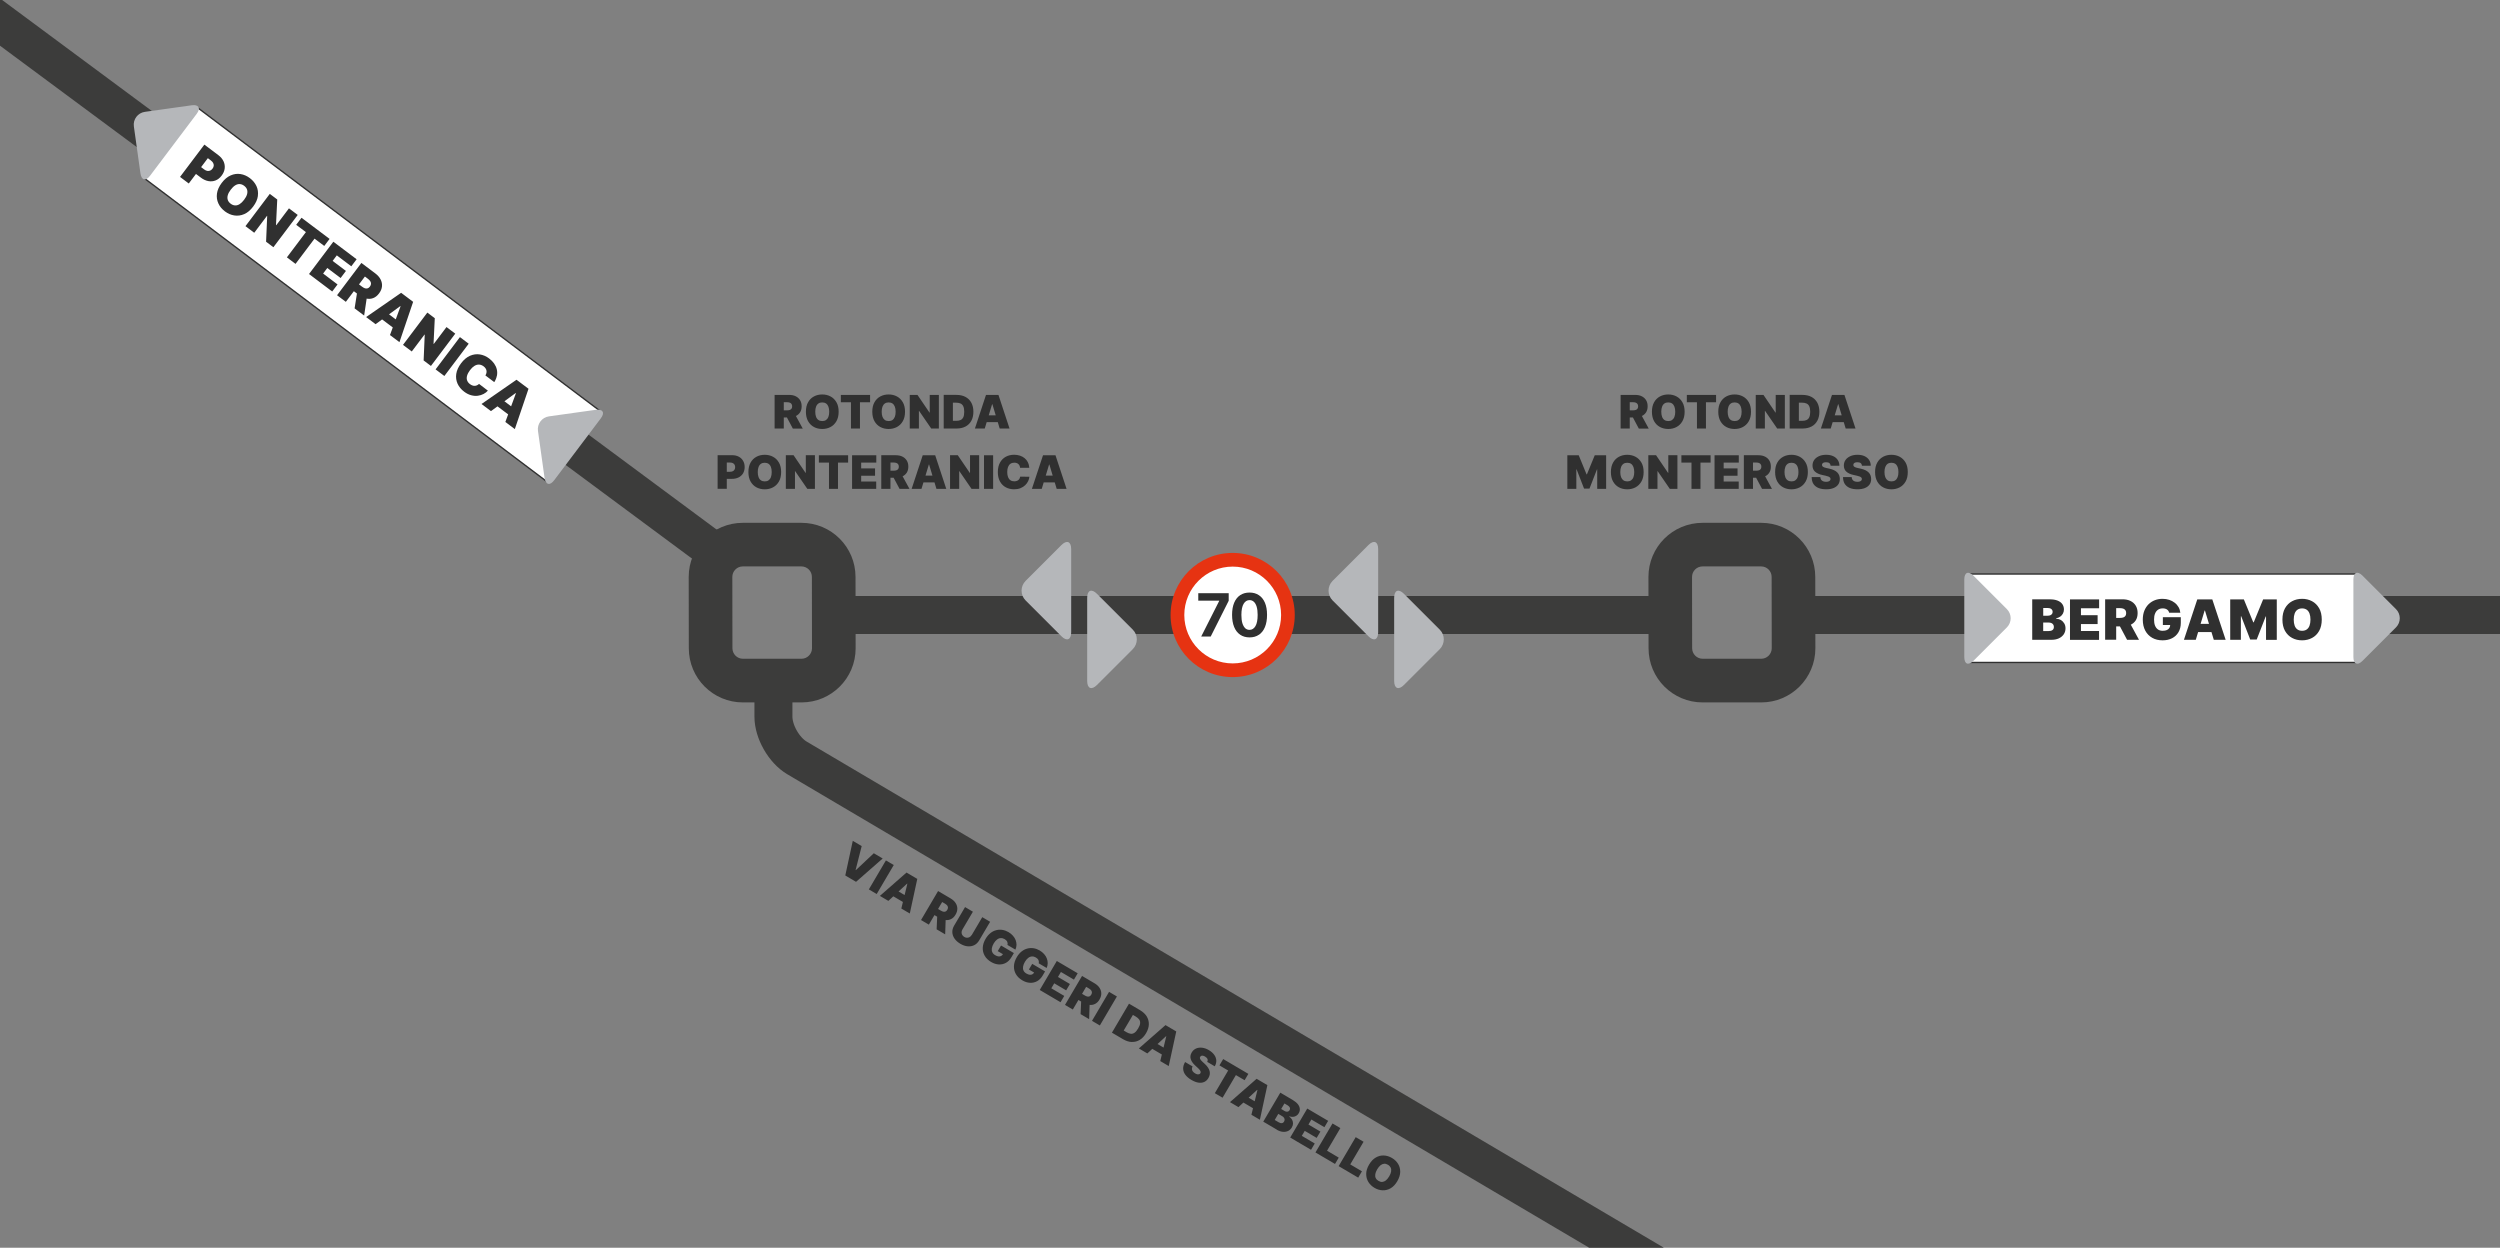 <?xml version="1.0" encoding="UTF-8"?> <svg xmlns="http://www.w3.org/2000/svg" xmlns:xlink="http://www.w3.org/1999/xlink" id="Livello_1" version="1.1" viewBox="0 0 681.25 340"><rect x="0" y="0" width="681.25" height="340" fill="#808080" stroke="none"/><!-- Generator: Adobe Illustrator 29.0.1, SVG Export Plug-In . SVG Version: 2.1.0 Build 192) --><defs><style> .st0, .st1, .st2 { fill: none; } .st3 { fill: #3c3c3b; } .st4 { fill: #303030; } .st1 { stroke: #3c3c3b; stroke-linejoin: round; stroke-width: 10.35px; } .st5 { clip-path: url(#clippath-1); } .st6 { clip-path: url(#clippath-3); } .st7 { clip-path: url(#clippath-2); } .st8 { fill: #b5b7ba; } .st9 { fill: #fff; } .st10 { fill: #e63312; } .st2 { stroke: #303030; stroke-width: .38px; } .st11 { clip-path: url(#clippath); } </style><clipPath id="clippath"><rect class="st0" width="681.25" height="340"></rect></clipPath><clipPath id="clippath-1"><rect class="st0" width="681.25" height="340"></rect></clipPath><clipPath id="clippath-2"><rect class="st0" width="681.25" height="340"></rect></clipPath><clipPath id="clippath-3"><rect class="st0" width="681.25" height="340"></rect></clipPath></defs><g class="st11"><path class="st4" d="M517.1,130.03c-.15.38-.36.66-.64.86-.28.2-.63.29-1.04.29s-.76-.1-1.04-.29c-.28-.2-.49-.48-.64-.86-.14-.38-.22-.84-.22-1.39s.07-1.01.22-1.39c.15-.38.36-.66.64-.86.28-.2.63-.29,1.04-.29s.76.1,1.04.29c.28.19.49.48.64.86.15.38.22.84.22,1.39s-.07,1.01-.22,1.39M519.28,126.06c-.4-.7-.93-1.23-1.61-1.59-.67-.36-1.43-.54-2.26-.54s-1.59.18-2.26.54c-.67.36-1.21.89-1.6,1.59-.4.7-.59,1.56-.59,2.58s.2,1.87.59,2.57c.4.7.93,1.23,1.6,1.59.67.36,1.43.54,2.26.54s1.58-.18,2.26-.54c.67-.36,1.21-.89,1.61-1.59.4-.7.59-1.56.59-2.58s-.2-1.88-.59-2.58M509.78,126.92c0-.6-.15-1.12-.45-1.57-.29-.45-.71-.8-1.25-1.05-.54-.25-1.18-.37-1.92-.37s-1.37.12-1.93.37c-.56.25-1,.59-1.31,1.02s-.47.95-.47,1.53c0,.72.23,1.28.7,1.69.47.41,1.11.71,1.92.88l.91.2c.34.08.61.16.81.24.2.09.34.18.43.29.09.11.13.23.14.37,0,.15-.05.28-.14.4-.09.12-.23.21-.41.27-.18.07-.4.1-.67.1-.32,0-.59-.05-.82-.15-.23-.1-.41-.24-.53-.43s-.19-.43-.21-.71h-2.36c0,.77.17,1.4.49,1.89.33.49.79.85,1.38,1.09.59.24,1.29.35,2.08.35s1.44-.11,1.99-.33c.55-.22.98-.54,1.28-.95.3-.42.45-.93.45-1.53,0-.35-.06-.67-.17-.97-.11-.3-.28-.56-.51-.8-.23-.24-.52-.44-.89-.62-.36-.18-.79-.32-1.3-.43l-.75-.16c-.22-.04-.41-.1-.56-.15-.16-.06-.29-.12-.39-.19-.1-.07-.18-.15-.22-.24-.05-.09-.07-.19-.06-.3,0-.14.04-.25.12-.36.08-.11.2-.19.36-.25.16-.06.37-.09.63-.09.4,0,.7.08.9.25.2.17.31.4.33.7h2.38ZM501.24,126.92c0-.6-.15-1.12-.45-1.57-.29-.45-.71-.8-1.25-1.05-.54-.25-1.18-.37-1.92-.37s-1.37.12-1.93.37c-.56.25-1,.59-1.31,1.02s-.47.95-.47,1.53c0,.72.23,1.28.7,1.69.47.41,1.11.71,1.92.88l.91.2c.34.08.61.16.81.24.2.09.34.18.43.29.09.11.13.23.14.37,0,.15-.05.28-.14.4-.09.12-.23.21-.41.27-.18.07-.4.1-.67.1-.32,0-.59-.05-.82-.15-.23-.1-.4-.24-.53-.43s-.19-.43-.21-.71h-2.36c0,.77.17,1.4.49,1.89.33.49.79.85,1.38,1.09.59.24,1.29.35,2.08.35s1.44-.11,1.99-.33c.55-.22.98-.54,1.28-.95.3-.42.45-.93.45-1.53,0-.35-.06-.67-.17-.97-.11-.3-.28-.56-.51-.8-.23-.24-.53-.44-.89-.62-.36-.18-.8-.32-1.3-.43l-.75-.16c-.22-.04-.41-.1-.56-.15-.16-.06-.29-.12-.39-.19-.1-.07-.18-.15-.22-.24-.05-.09-.07-.19-.06-.3,0-.14.04-.25.12-.36.08-.11.2-.19.36-.25.16-.06.37-.09.63-.09.4,0,.7.08.9.25.2.17.31.4.33.7h2.38ZM489.86,130.03c-.14.38-.36.66-.64.86-.28.2-.63.29-1.04.29s-.76-.1-1.04-.29c-.28-.2-.5-.48-.64-.86-.14-.38-.22-.84-.22-1.39s.07-1.01.22-1.39c.14-.38.36-.66.64-.86.28-.2.63-.29,1.04-.29s.76.1,1.04.29c.28.19.5.48.64.86.14.38.22.84.22,1.39s-.07,1.01-.22,1.39M492.04,126.06c-.4-.7-.93-1.23-1.61-1.59-.67-.36-1.43-.54-2.26-.54s-1.59.18-2.26.54c-.67.36-1.21.89-1.6,1.59-.4.7-.59,1.56-.59,2.58s.2,1.87.59,2.57c.39.7.93,1.23,1.6,1.59.67.36,1.43.54,2.26.54s1.58-.18,2.26-.54c.68-.36,1.21-.89,1.61-1.59.4-.7.6-1.56.6-2.58s-.2-1.88-.6-2.58M477.92,129.01l2.24,4.21h2.7l-2.29-4.21h-2.65ZM477.69,133.22v-7.18h.88c.29,0,.54.04.75.12.21.08.37.2.48.37.11.17.17.38.17.64s-.06.47-.17.63c-.11.16-.27.28-.48.35-.21.07-.46.11-.75.11h-1.86v1.93h2.36c.7,0,1.31-.12,1.83-.35.52-.23.93-.57,1.22-1.02.29-.45.44-1,.44-1.66s-.14-1.21-.42-1.67c-.28-.46-.68-.82-1.19-1.07-.51-.25-1.11-.37-1.79-.37h-3.96v9.16h2.49ZM473.8,133.22v-2.01h-4.1v-1.57h3.78v-2.01h-3.78v-1.57h4.12v-2h-6.61v9.16h6.59ZM460.93,126.06v7.16h2.45v-7.16h2.76v-2h-7.96v2h2.76ZM454.61,124.05v4.8h-.07l-3.26-4.8h-2.11v9.16h2.49v-4.82h.05l3.31,4.82h2.08v-9.16h-2.49ZM445.11,130.03c-.14.38-.36.66-.64.86-.28.2-.63.29-1.04.29s-.76-.1-1.04-.29c-.28-.2-.49-.48-.64-.86-.15-.38-.22-.84-.22-1.39s.07-1.01.22-1.39c.14-.38.36-.66.64-.86.28-.2.63-.29,1.04-.29s.76.1,1.04.29c.28.19.49.48.64.86.14.38.22.84.22,1.39s-.07,1.01-.22,1.39M447.29,126.06c-.4-.7-.93-1.23-1.61-1.59-.67-.36-1.43-.54-2.26-.54s-1.59.18-2.26.54c-.67.36-1.21.89-1.6,1.59-.39.7-.59,1.56-.59,2.58s.2,1.87.59,2.57c.4.7.93,1.23,1.6,1.59.67.36,1.43.54,2.26.54s1.58-.18,2.26-.54c.67-.36,1.21-.89,1.61-1.59.4-.7.6-1.56.6-2.58s-.2-1.88-.6-2.58M427.12,133.22h2.43v-5.33h.07l2.04,5.26h1.47l2.04-5.23h.07v5.3h2.43v-9.16h-3.1l-2.13,5.19h-.11l-2.13-5.19h-3.1v9.16Z"></path><path class="st4" d="M498.38,115.03h5.05v-1.86h-5.05v1.86ZM500.88,110.14h.07l2,6.64h2.68l-3.02-9.16h-3.4l-3.02,9.16h2.68l2.01-6.64ZM490.18,109.73h.88c.48,0,.88.07,1.21.22.33.15.58.4.75.76.17.36.26.86.26,1.49s-.09,1.14-.25,1.49c-.17.36-.41.61-.73.76-.32.15-.71.22-1.16.22h-.95v-4.94ZM493.64,116.23c.68-.37,1.21-.89,1.58-1.57.37-.68.56-1.51.56-2.46s-.19-1.77-.56-2.46c-.37-.68-.9-1.21-1.59-1.58-.69-.36-1.5-.55-2.45-.55h-3.49v9.16h3.53c.93,0,1.74-.18,2.42-.55M483.88,107.62v4.8h-.07l-3.26-4.8h-2.11v9.16h2.49v-4.82h.05l3.31,4.82h2.08v-9.16h-2.49ZM474.37,113.59c-.14.38-.36.66-.64.86-.28.2-.63.29-1.04.29s-.76-.1-1.04-.29c-.28-.2-.5-.48-.64-.86-.14-.38-.22-.84-.22-1.39s.07-1.01.22-1.39c.14-.38.36-.66.64-.86.28-.2.63-.29,1.04-.29s.76.1,1.04.29c.28.19.49.48.64.86.14.38.22.84.22,1.39s-.07,1.01-.22,1.39M476.55,109.62c-.4-.7-.93-1.23-1.61-1.59-.68-.36-1.43-.54-2.26-.54s-1.59.18-2.26.54c-.67.36-1.21.89-1.6,1.59-.4.7-.59,1.56-.59,2.58s.2,1.87.59,2.57c.39.7.93,1.23,1.6,1.59.67.36,1.43.54,2.26.54s1.58-.18,2.26-.54c.67-.36,1.21-.89,1.61-1.59.4-.7.6-1.56.6-2.58s-.2-1.88-.6-2.58M462.42,109.62v7.16h2.45v-7.16h2.76v-2h-7.97v2h2.76ZM456.28,113.59c-.14.38-.36.66-.64.86-.28.2-.63.29-1.04.29s-.76-.1-1.04-.29c-.28-.2-.5-.48-.64-.86-.14-.38-.22-.84-.22-1.39s.07-1.01.22-1.39c.14-.38.36-.66.64-.86.28-.2.63-.29,1.04-.29s.76.1,1.04.29c.28.19.49.48.64.86.14.38.22.84.22,1.39s-.07,1.01-.22,1.39M458.46,109.62c-.4-.7-.93-1.23-1.61-1.59-.67-.36-1.43-.54-2.25-.54s-1.59.18-2.26.54c-.67.36-1.21.89-1.6,1.59-.39.7-.59,1.56-.59,2.58s.2,1.87.59,2.57c.39.7.93,1.23,1.6,1.59.67.36,1.43.54,2.26.54s1.58-.18,2.25-.54c.68-.36,1.21-.89,1.61-1.59.4-.7.6-1.56.6-2.58s-.2-1.88-.6-2.58M444.34,112.58l2.24,4.21h2.7l-2.29-4.21h-2.65ZM444.11,116.78v-7.18h.88c.29,0,.54.04.75.12.21.08.37.2.48.37.11.17.17.38.17.64s-.06.47-.17.63c-.11.16-.27.28-.48.35-.21.07-.46.11-.75.11h-1.86v1.93h2.36c.7,0,1.31-.12,1.83-.35.52-.23.93-.57,1.22-1.02.29-.45.44-1,.44-1.66s-.14-1.21-.42-1.67c-.28-.46-.68-.82-1.19-1.07-.51-.25-1.1-.37-1.79-.37h-3.96v9.16h2.49Z"></path><path class="st4" d="M377.67,321.65c-.32.25-.65.39-.99.42-.34.03-.69-.07-1.05-.28s-.6-.47-.75-.78c-.14-.31-.18-.67-.11-1.07.07-.4.24-.83.52-1.31.28-.47.58-.83.89-1.09.32-.25.65-.39.99-.42.34-.03.69.07,1.04.28.36.21.6.47.75.78.14.31.18.67.12,1.06-.07.4-.24.83-.52,1.31-.28.47-.58.84-.89,1.09M381.56,319.34c.01-.8-.18-1.53-.58-2.18-.4-.65-.95-1.19-1.67-1.61-.72-.42-1.46-.65-2.22-.68-.76-.03-1.49.15-2.19.56-.7.4-1.3,1.04-1.82,1.92-.51.87-.78,1.71-.79,2.52-.01.8.18,1.53.57,2.19.4.65.95,1.19,1.67,1.62.71.42,1.45.65,2.22.68.76.03,1.49-.15,2.19-.55.7-.4,1.3-1.04,1.82-1.92.52-.88.78-1.72.8-2.53M370.11,320.91l1.02-1.73-3.19-1.88,3.63-6.17-2.14-1.26-4.65,7.9,5.34,3.14ZM363.79,317.18l1.02-1.73-3.19-1.88,3.63-6.17-2.14-1.26-4.65,7.9,5.34,3.14ZM357.25,313.33l1.02-1.73-3.53-2.08.8-1.36,3.25,1.92,1.02-1.73-3.26-1.92.8-1.36,3.55,2.09,1.02-1.73-5.69-3.35-4.65,7.9,5.68,3.34ZM350.01,300.69l.91.54c.27.16.45.35.55.58.1.23.08.47-.07.72-.1.16-.22.28-.36.34-.15.06-.31.08-.49.06-.18-.03-.36-.09-.55-.21l-.88-.52.89-1.51ZM348.34,303.53l1.03.61c.22.13.39.27.5.43.12.16.18.33.19.51,0,.18-.04.36-.15.54-.16.27-.36.41-.62.44-.26.03-.57-.06-.93-.28l-1-.59.98-1.67ZM347.92,307.84c.57.34,1.12.53,1.65.58.53.05,1-.03,1.43-.23.42-.2.76-.52,1.02-.95.22-.37.33-.75.33-1.12,0-.37-.1-.72-.28-1.04-.19-.32-.44-.59-.77-.8l.05-.08c.34.12.67.17,1,.14.32-.03.62-.12.89-.29.27-.16.49-.39.66-.68.24-.4.34-.81.3-1.23-.04-.42-.21-.83-.52-1.23-.31-.4-.77-.78-1.37-1.14l-3.42-2.02-4.65,7.9,3.72,2.19ZM337.95,299.93l4.35,2.56.95-1.6-4.35-2.56-.95,1.6ZM342.59,296.99l.06.04-1.64,6.74,2.31,1.36,2.04-9.43-2.93-1.73-7.26,6.36,2.31,1.36,5.1-4.71ZM334.67,291.72l-3.63,6.17,2.11,1.24,3.63-6.17,2.38,1.4,1.02-1.73-6.86-4.04-1.02,1.73,2.38,1.4ZM331.02,290.57c.3-.52.44-1.04.42-1.58-.03-.54-.21-1.05-.55-1.53-.34-.49-.83-.92-1.47-1.3-.62-.37-1.24-.59-1.85-.66-.61-.07-1.16,0-1.65.22-.49.22-.89.58-1.18,1.08-.37.61-.45,1.22-.26,1.81.19.59.59,1.17,1.2,1.73l.69.63c.26.24.45.44.58.62.13.18.2.33.23.47.02.14,0,.27-.07.39-.08.13-.19.22-.33.27-.14.05-.3.06-.49.03-.19-.03-.4-.12-.62-.25-.27-.16-.48-.34-.63-.54-.15-.2-.23-.42-.24-.64-.01-.23.05-.47.18-.72l-2.04-1.2c-.39.66-.56,1.29-.53,1.88.03.59.24,1.13.63,1.64.39.5.93.96,1.62,1.36.67.39,1.3.64,1.88.73.59.09,1.12.04,1.59-.17.47-.21.86-.57,1.17-1.09.18-.3.29-.61.35-.92.06-.31.05-.63-.03-.95-.08-.32-.23-.65-.45-.98-.22-.33-.52-.68-.91-1.03l-.57-.52c-.17-.15-.3-.29-.41-.42-.11-.13-.19-.25-.24-.36-.05-.11-.08-.22-.07-.32,0-.1.04-.19.1-.29.07-.11.17-.2.29-.25.12-.05.26-.06.44-.03.17.03.37.11.59.24.35.21.56.43.65.67.09.24.06.5-.07.77l2.05,1.21ZM313.11,285.29l4.35,2.56.95-1.6-4.35-2.56-.95,1.6ZM317.75,282.36l.06.04-1.64,6.74,2.31,1.36,2.05-9.43-2.93-1.73-7.26,6.36,2.31,1.36,5.1-4.7ZM308.73,276.57l.76.44c.41.24.72.51.93.8.21.29.3.64.26,1.03-.03.4-.21.87-.54,1.42s-.65.94-.98,1.16c-.33.22-.66.32-1.02.28-.35-.04-.72-.17-1.11-.4l-.82-.48,2.51-4.26ZM308.41,283.93c.77.03,1.49-.15,2.16-.55.67-.4,1.25-1.01,1.73-1.83.48-.82.74-1.62.76-2.4.02-.78-.17-1.5-.57-2.17-.41-.66-1.02-1.23-1.83-1.71l-3.01-1.77-4.65,7.9,3.04,1.79c.8.47,1.59.72,2.36.76M302.22,270.28l-4.65,7.9,2.14,1.26,4.65-7.9-2.14-1.26ZM294.67,271.59l-.21,4.76,2.33,1.37.16-4.79-2.28-1.34ZM292.34,275.1l3.64-6.19.76.45c.25.15.45.31.58.48.14.17.21.36.23.56.01.2-.05.41-.18.64-.13.22-.29.38-.46.46-.18.08-.38.1-.59.06-.22-.04-.45-.14-.7-.29l-1.6-.94-.98,1.67,2.04,1.2c.6.35,1.19.57,1.75.63.57.07,1.09-.02,1.57-.26.48-.24.89-.64,1.22-1.21.33-.56.49-1.11.48-1.66,0-.54-.17-1.05-.48-1.52-.31-.47-.76-.88-1.35-1.23l-3.41-2.01-4.65,7.9,2.14,1.26ZM288.99,273.12l1.02-1.73-3.53-2.08.8-1.36,3.25,1.92,1.02-1.73-3.25-1.92.8-1.36,3.55,2.09,1.02-1.73-5.69-3.35-4.65,7.9,5.67,3.34ZM285.21,263.77c.19-.42.29-.85.29-1.3,0-.44-.08-.88-.24-1.3-.17-.43-.41-.82-.74-1.19-.33-.37-.72-.69-1.19-.97-.53-.31-1.08-.52-1.65-.61-.57-.1-1.14-.07-1.7.07s-1.09.4-1.58.79c-.5.39-.94.91-1.32,1.56-.49.83-.75,1.65-.78,2.44-.03.79.15,1.53.54,2.2.39.67.97,1.23,1.74,1.68.69.41,1.38.63,2.07.67s1.34-.1,1.95-.43c.6-.33,1.12-.86,1.54-1.57l.64-1.1-3.5-2.06-.9,1.53,1.8,1.06-.35-.26c-.14.24-.32.41-.52.52-.21.11-.45.15-.73.12-.27-.03-.57-.15-.9-.34-.37-.22-.63-.49-.77-.81-.15-.32-.19-.68-.12-1.09s.24-.84.51-1.3c.27-.46.57-.81.89-1.05.32-.25.66-.38,1.02-.4.35-.02.71.07,1.07.28.17.1.31.21.43.33.12.12.21.25.27.38.06.14.1.28.11.42.01.15,0,.3-.05.45l2.17,1.28ZM276.7,258.76c.19-.42.29-.85.3-1.29,0-.44-.08-.88-.24-1.3-.17-.43-.41-.82-.74-1.19-.32-.37-.72-.69-1.19-.97-.53-.31-1.08-.52-1.65-.61-.57-.1-1.14-.07-1.7.07-.56.14-1.09.4-1.58.79s-.94.91-1.32,1.56c-.49.83-.75,1.65-.78,2.44-.03.79.15,1.53.54,2.2.39.67.97,1.23,1.74,1.68.69.41,1.38.63,2.07.67s1.34-.1,1.95-.43,1.12-.86,1.54-1.58l.64-1.09-3.5-2.06-.9,1.53,1.8,1.06-.35-.26c-.14.24-.32.41-.53.52-.21.11-.45.15-.73.12-.27-.03-.57-.15-.9-.34-.37-.22-.63-.49-.77-.81-.15-.32-.19-.69-.12-1.09s.24-.84.51-1.3c.27-.46.57-.81.89-1.05.32-.25.66-.38,1.02-.4.35-.02.71.07,1.07.28.17.1.31.21.43.33.12.12.21.25.27.38.06.14.1.28.11.42,0,.15,0,.3-.06.45l2.17,1.28ZM264.78,254.79c-.14.24-.33.43-.55.56-.22.13-.46.19-.71.19-.25,0-.5-.08-.75-.22-.24-.14-.43-.33-.56-.55-.13-.22-.19-.46-.18-.71,0-.26.08-.5.22-.75l2.87-4.87-2.14-1.26-2.98,5.06c-.35.6-.52,1.21-.49,1.81.03.61.22,1.18.6,1.72.37.54.9,1.01,1.58,1.41.68.4,1.34.63,1.99.69.65.06,1.25-.04,1.8-.31.54-.27.99-.7,1.35-1.31l2.98-5.06-2.14-1.26-2.87,4.87ZM255.44,248.48l-.21,4.76,2.33,1.37.16-4.79-2.28-1.35ZM253.1,251.98l3.64-6.18.76.44c.25.15.45.31.59.48s.21.36.23.56c.01.2-.05.41-.18.64-.13.22-.29.38-.46.46-.18.08-.38.1-.59.06-.21-.04-.45-.14-.7-.29l-1.6-.94-.98,1.67,2.04,1.2c.6.35,1.19.57,1.75.63.57.07,1.09-.02,1.57-.26.48-.24.89-.64,1.22-1.21.33-.56.49-1.11.48-1.66,0-.54-.17-1.05-.48-1.53-.31-.47-.76-.88-1.35-1.23l-3.41-2.01-4.65,7.9,2.14,1.26ZM242.55,243.73l4.35,2.56.95-1.6-4.35-2.56-.95,1.6ZM247.19,240.79l.06.04-1.64,6.74,2.31,1.36,2.04-9.43-2.93-1.73-7.26,6.36,2.31,1.36,5.1-4.7ZM241.41,234.46l-4.65,7.9,2.14,1.26,4.65-7.9-2.14-1.26ZM232.38,229.14l-2.04,9.43,2.93,1.73,7.26-6.36-2.42-1.43-4.9,4.61-.06-.04,1.66-6.52-2.42-1.43Z"></path><path class="st4" d="M283.37,131.46h5.05v-1.86h-5.05v1.86ZM285.88,126.58h.07l2,6.64h2.69l-3.02-9.16h-3.4l-3.03,9.16h2.68l2.01-6.64ZM280.1,125.97c-.22-.44-.52-.81-.89-1.12-.37-.3-.79-.53-1.28-.69-.49-.16-1.02-.24-1.6-.24-.82,0-1.57.18-2.24.54-.67.36-1.2.89-1.59,1.59-.39.7-.59,1.56-.59,2.58s.19,1.87.58,2.57c.39.7.91,1.23,1.58,1.59.67.36,1.42.54,2.26.54.67,0,1.26-.1,1.77-.31.51-.21.93-.48,1.28-.82.35-.34.61-.71.8-1.11.19-.4.3-.8.33-1.18l-2.52-.02c-.03.2-.09.37-.17.53-.09.16-.2.29-.33.4-.14.11-.29.19-.48.25s-.39.09-.62.09c-.4,0-.75-.09-1.03-.28-.29-.19-.51-.47-.66-.85-.15-.38-.23-.85-.23-1.41,0-.53.07-.99.22-1.37.15-.38.37-.67.65-.87.29-.2.64-.3,1.06-.3.24,0,.45.03.64.1.19.07.35.16.48.29.13.12.24.27.31.44.08.17.12.36.14.57h2.52c-.05-.57-.18-1.07-.41-1.52M268.14,133.22h2.49v-9.16h-2.49v9.16ZM264.33,124.05v4.8h-.07l-3.26-4.8h-2.11v9.16h2.49v-4.82h.05l3.31,4.82h2.08v-9.16h-2.49ZM250.6,131.46h5.05v-1.86h-5.05v1.86ZM253.11,126.58h.07l2,6.64h2.68l-3.02-9.16h-3.4l-3.02,9.16h2.68l2.01-6.64ZM242.89,129.01l2.24,4.21h2.7l-2.29-4.21h-2.65ZM242.65,133.22v-7.18h.88c.29,0,.54.04.75.12.21.08.37.2.48.37.11.17.17.38.17.64s-.06.47-.17.63c-.11.16-.27.28-.48.35-.21.07-.46.11-.75.11h-1.86v1.93h2.36c.7,0,1.31-.12,1.83-.35.52-.23.93-.57,1.22-1.02.29-.45.44-1,.44-1.66s-.14-1.21-.43-1.67c-.28-.46-.68-.82-1.19-1.07-.51-.25-1.11-.37-1.79-.37h-3.96v9.16h2.49ZM238.77,133.22v-2.01h-4.1v-1.57h3.78v-2.01h-3.78v-1.57h4.12v-2h-6.6v9.16h6.59ZM225.9,126.06v7.16h2.45v-7.16h2.76v-2h-7.97v2h2.76ZM219.58,124.05v4.8h-.07l-3.26-4.8h-2.11v9.16h2.49v-4.82h.05l3.31,4.82h2.08v-9.16h-2.49ZM210.07,130.03c-.14.38-.36.66-.64.86-.28.2-.63.29-1.04.29s-.76-.1-1.04-.29c-.28-.2-.5-.48-.64-.86-.15-.38-.22-.84-.22-1.39s.07-1.01.22-1.39c.14-.38.36-.66.64-.86.28-.2.63-.29,1.04-.29s.76.1,1.04.29c.28.19.5.48.64.86.15.38.22.84.22,1.39s-.07,1.01-.22,1.39M212.26,126.06c-.4-.7-.93-1.23-1.61-1.59-.67-.36-1.43-.54-2.26-.54s-1.59.18-2.26.54c-.67.36-1.21.89-1.6,1.59-.39.7-.59,1.56-.59,2.58s.2,1.87.59,2.57c.4.7.93,1.23,1.6,1.59.67.36,1.43.54,2.26.54s1.58-.18,2.26-.54c.68-.36,1.21-.89,1.61-1.59.4-.7.6-1.56.6-2.58s-.2-1.88-.6-2.58M198.05,133.22v-7.18h.88c.29,0,.54.05.75.15.21.1.37.24.48.43.11.19.17.41.17.67s-.06.49-.17.68c-.11.19-.27.34-.48.44-.21.1-.46.15-.75.15h-1.86v1.93h2.36c.7,0,1.31-.13,1.83-.39.52-.26.93-.63,1.22-1.11.29-.48.44-1.05.44-1.71s-.14-1.22-.43-1.71c-.28-.49-.68-.86-1.19-1.13-.51-.27-1.11-.4-1.79-.4h-3.96v9.16h2.49Z"></path><path class="st4" d="M267.85,115.03h5.05v-1.86h-5.05v1.86ZM270.35,110.14h.07l2,6.64h2.68l-3.02-9.16h-3.4l-3.02,9.16h2.68l2.01-6.64ZM259.65,109.73h.88c.48,0,.88.07,1.21.22.33.15.58.4.75.76.17.36.26.86.26,1.49s-.08,1.14-.25,1.49c-.17.36-.41.61-.73.76-.32.15-.71.22-1.16.22h-.95v-4.94ZM263.11,116.23c.68-.37,1.21-.89,1.58-1.57.37-.68.56-1.51.56-2.46s-.19-1.77-.56-2.46c-.37-.68-.91-1.21-1.59-1.58-.69-.36-1.5-.55-2.45-.55h-3.49v9.16h3.53c.93,0,1.74-.18,2.42-.55M253.35,107.62v4.8h-.07l-3.26-4.8h-2.11v9.16h2.49v-4.82h.05l3.31,4.82h2.08v-9.16h-2.49ZM243.84,113.59c-.15.38-.36.66-.64.86-.28.2-.63.29-1.04.29s-.76-.1-1.04-.29c-.28-.2-.49-.48-.64-.86-.15-.38-.22-.84-.22-1.39s.07-1.01.22-1.39c.15-.38.36-.66.64-.86.28-.2.63-.29,1.04-.29s.76.1,1.04.29c.28.19.49.48.64.86.14.38.22.84.22,1.39s-.07,1.01-.22,1.39M246.02,109.62c-.4-.7-.93-1.23-1.61-1.59-.67-.36-1.43-.54-2.26-.54s-1.59.18-2.26.54c-.67.36-1.21.89-1.6,1.59-.4.7-.59,1.56-.59,2.58s.2,1.87.59,2.57c.39.7.93,1.23,1.6,1.59.67.36,1.43.54,2.26.54s1.58-.18,2.26-.54c.67-.36,1.21-.89,1.61-1.59.4-.7.6-1.56.6-2.58s-.2-1.88-.6-2.58M231.89,109.62v7.16h2.45v-7.16h2.76v-2h-7.97v2h2.76ZM225.74,113.59c-.14.38-.36.66-.64.86-.28.2-.63.29-1.04.29s-.76-.1-1.04-.29c-.28-.2-.5-.48-.64-.86-.15-.38-.22-.84-.22-1.39s.07-1.01.22-1.39c.14-.38.36-.66.64-.86.28-.2.63-.29,1.04-.29s.76.1,1.04.29c.28.19.49.48.64.86.14.38.22.84.22,1.39s-.07,1.01-.22,1.39M227.93,109.62c-.4-.7-.93-1.23-1.61-1.59-.67-.36-1.43-.54-2.26-.54s-1.59.18-2.26.54c-.67.36-1.21.89-1.6,1.59-.4.7-.59,1.56-.59,2.58s.2,1.87.59,2.57c.4.7.93,1.23,1.6,1.59.67.36,1.43.54,2.26.54s1.58-.18,2.26-.54c.68-.36,1.21-.89,1.61-1.59.4-.7.6-1.56.6-2.58s-.2-1.88-.6-2.58M213.81,112.58l2.24,4.21h2.7l-2.29-4.21h-2.65ZM213.58,116.78v-7.18h.88c.29,0,.54.04.75.12.21.08.37.2.48.37.11.17.17.38.17.64s-.06.47-.17.63c-.11.16-.27.28-.48.35-.21.07-.46.11-.75.11h-1.86v1.93h2.36c.7,0,1.31-.12,1.83-.35.52-.23.93-.57,1.22-1.02.29-.45.44-1,.44-1.66s-.14-1.21-.43-1.67c-.28-.46-.68-.82-1.19-1.07-.51-.25-1.11-.37-1.79-.37h-3.96v9.16h2.49Z"></path><line class="st1" x1="199.06" y1="153.55" x2="-15.99" y2="-5.84"></line><path class="st1" d="M210.76,184.87v10.42c0,4.11,2.87,9.14,6.41,11.24l273.31,161.38"></path></g><line class="st1" x1="454.2" y1="167.59" x2="225.28" y2="167.59"></line><g class="st5"><line class="st1" x1="789.67" y1="167.59" x2="488.52" y2="167.59"></line><path class="st3" d="M202.42,154.35h15.97c1.57,0,2.85,1.28,2.85,2.86l.03,19.44c0,1.57-1.29,2.86-2.86,2.86h-15.97c-1.57,0-2.85-1.29-2.85-2.86l-.03-19.44c0-1.58,1.28-2.86,2.86-2.86M202.44,191.41h15.97c8.15,0,14.75-6.6,14.75-14.75l-.03-19.44c0-8.15-6.6-14.75-14.74-14.75h-15.97c-8.15,0-14.75,6.6-14.75,14.75l.03,19.44c0,8.15,6.6,14.75,14.74,14.75"></path><path class="st3" d="M463.95,154.35h15.97c1.57,0,2.85,1.28,2.85,2.86l.03,19.44c0,1.57-1.29,2.86-2.86,2.86h-15.97c-1.57,0-2.86-1.29-2.86-2.86l-.03-19.44c0-1.58,1.28-2.86,2.86-2.86M463.97,191.41h15.97c8.14,0,14.75-6.6,14.75-14.75l-.03-19.44c0-8.15-6.6-14.75-14.74-14.75h-15.97c-8.15,0-14.75,6.6-14.75,14.75l.03,19.44c0,8.15,6.6,14.75,14.74,14.75"></path></g><rect class="st9" x="89.37" y="11.21" width="24.1" height="138.15" transform="translate(-23.73 112.97) rotate(-53)"></rect><rect class="st2" x="89.37" y="11.21" width="24.1" height="138.15" transform="translate(-23.73 112.97) rotate(-53)"></rect><g class="st7"><path class="st8" d="M36.48,34.45c-.27-1.92,1.07-3.7,2.99-3.97l12.77-1.79c1.92-.27,2.54.77,1.37,2.32l-12.73,16.89c-1.17,1.55-2.34,1.25-2.61-.67l-1.79-12.77Z"></path><path class="st8" d="M146.6,117.43c-.27-1.92,1.07-3.7,2.99-3.97l12.77-1.79c1.92-.27,2.54.77,1.37,2.32l-12.73,16.89c-1.17,1.55-2.34,1.25-2.61-.67l-1.79-12.77Z"></path><path class="st4" d="M134.58,109.99l4.85,3.65,1.35-1.79-4.85-3.65-1.35,1.79ZM140.52,107.11l.07.05-2.88,7.83,2.58,1.94,3.73-10.99-3.27-2.46-9.54,6.61,2.58,1.94,6.73-4.93ZM135.42,102.36c.1-.59.09-1.16-.04-1.71-.13-.56-.38-1.09-.73-1.59-.35-.5-.81-.96-1.36-1.38-.79-.6-1.64-.96-2.54-1.1-.9-.14-1.79-.01-2.68.37-.88.39-1.7,1.07-2.43,2.05-.73.97-1.17,1.94-1.31,2.89-.14.95-.01,1.84.36,2.67.38.83.97,1.55,1.78,2.16.64.49,1.28.81,1.92.98.64.17,1.24.22,1.82.14.58-.08,1.1-.24,1.57-.49.47-.25.86-.55,1.17-.9l-2.41-1.84c-.17.17-.35.29-.55.38-.19.09-.4.14-.61.15s-.42-.02-.64-.1c-.22-.07-.44-.2-.66-.36-.39-.29-.65-.63-.79-1.02-.14-.39-.14-.82-.01-1.29.13-.47.4-.98.8-1.51.38-.51.78-.89,1.2-1.15.42-.26.84-.38,1.26-.36.42.01.83.17,1.24.47.23.17.41.36.54.56.13.2.22.41.25.62.04.21.03.43-.02.65-.05.22-.14.43-.28.65l2.42,1.83c.37-.58.6-1.17.71-1.75M125.33,91.86l-6.63,8.8,2.39,1.8,6.63-8.8-2.39-1.8ZM121.68,89.11l-3.47,4.61-.07-.05.34-6.96-2.03-1.53-6.63,8.8,2.39,1.8,3.48-4.62.05.04-.3,7.02,1.99,1.5,6.63-8.8-2.39-1.8ZM103.14,86.3l4.85,3.65,1.35-1.79-4.85-3.65-1.35,1.79ZM109.08,83.42l.07.05-2.88,7.83,2.58,1.94,3.73-10.99-3.27-2.46-9.54,6.61,2.58,1.94,6.73-4.93ZM97.52,78.37l-.89,5.66,2.6,1.96.84-5.7-2.54-1.92ZM94.25,82.24l5.19-6.89.84.64c.28.21.49.43.63.66.14.23.21.46.19.7-.01.24-.11.49-.3.74-.19.25-.39.41-.62.48s-.46.07-.71,0c-.25-.08-.52-.23-.8-.44l-1.79-1.35-1.4,1.86,2.27,1.71c.67.51,1.34.84,2.01.99.67.16,1.31.13,1.91-.1.61-.22,1.15-.65,1.62-1.28.47-.62.74-1.26.8-1.91.06-.65-.06-1.28-.37-1.89-.31-.61-.79-1.16-1.44-1.65l-3.8-2.86-6.63,8.8,2.39,1.8ZM90.53,79.43l1.45-1.92-3.93-2.97,1.14-1.51,3.63,2.73,1.45-1.93-3.63-2.73,1.14-1.51,3.95,2.98,1.45-1.92-6.34-4.78-6.63,8.8,6.32,4.77ZM83.36,63.25l-5.18,6.88,2.35,1.78,5.18-6.88,2.65,1.99,1.45-1.92-7.65-5.76-1.45,1.92,2.65,1.99ZM78.75,56.76l-3.47,4.61-.07-.05.34-6.96-2.03-1.53-6.63,8.8,2.39,1.8,3.48-4.62.05.04-.3,7.02,1.99,1.5,6.63-8.8-2.39-1.8ZM65.31,55.62c-.41.26-.82.38-1.24.36-.41-.02-.82-.17-1.21-.47-.4-.3-.66-.64-.79-1.03-.13-.39-.13-.82,0-1.29.13-.47.4-.96.8-1.49.4-.53.8-.92,1.21-1.18.41-.26.82-.38,1.24-.36.41.02.81.17,1.21.47.39.3.66.64.79,1.03.13.39.13.82,0,1.29-.13.47-.4.96-.8,1.49-.4.53-.8.92-1.21,1.18M70.27,53.39c.12-.96,0-1.86-.39-2.69-.39-.83-.98-1.55-1.78-2.15-.8-.61-1.66-.98-2.56-1.12-.91-.14-1.8-.02-2.69.37-.89.39-1.7,1.07-2.44,2.05-.73.97-1.16,1.94-1.29,2.9-.13.96,0,1.85.39,2.69.38.84.98,1.55,1.78,2.16.8.6,1.65.97,2.56,1.11.91.14,1.81.02,2.69-.36.89-.38,1.7-1.07,2.44-2.05.74-.98,1.17-1.95,1.3-2.91M51.45,49.99l5.19-6.89.84.64c.28.21.48.44.61.69.13.25.18.5.15.76-.03.26-.14.52-.33.77-.19.25-.41.43-.65.53-.25.1-.51.13-.78.08-.27-.05-.55-.18-.83-.39l-1.79-1.35-1.4,1.86,2.27,1.71c.67.51,1.35.82,2.04.95.69.13,1.35.07,1.98-.18.63-.25,1.18-.69,1.65-1.32.47-.62.75-1.27.83-1.95.08-.67-.03-1.32-.32-1.95-.3-.63-.77-1.19-1.42-1.68l-3.8-2.86-6.63,8.8,2.39,1.8Z"></path></g><rect class="st9" x="536.44" y="156.42" width="105.81" height="24.1"></rect><rect class="st2" x="536.44" y="156.42" width="105.81" height="24.1"></rect><g class="st6"><path class="st8" d="M546.88,170.96c1.37-1.37,1.37-3.6,0-4.97l-9.12-9.12c-1.37-1.37-2.49-.91-2.49,1.03v21.15c0,1.94,1.11,2.4,2.49,1.03l9.12-9.12Z"></path><path class="st8" d="M652.91,170.96c1.37-1.37,1.37-3.6,0-4.97l-9.12-9.12c-1.37-1.37-2.49-.91-2.49,1.03v21.15c0,1.94,1.11,2.4,2.49,1.03l9.12-9.12Z"></path><path class="st4" d="M629.34,170.51c-.17.45-.43.8-.77,1.03s-.76.35-1.25.35-.91-.12-1.25-.35-.6-.58-.77-1.03c-.17-.45-.26-1.01-.26-1.67s.09-1.22.26-1.67c.17-.45.43-.8.77-1.03s.76-.35,1.25-.35.91.12,1.25.35.59.58.77,1.03c.17.45.26,1.01.26,1.67s-.09,1.22-.26,1.67M631.96,165.74c-.48-.84-1.12-1.48-1.93-1.91-.81-.43-1.71-.65-2.71-.65s-1.91.22-2.72.65c-.81.43-1.45,1.07-1.93,1.91-.47.84-.71,1.88-.71,3.1s.24,2.25.71,3.09c.48.84,1.12,1.48,1.93,1.91.81.44,1.72.65,2.72.65s1.9-.22,2.71-.65c.81-.43,1.46-1.07,1.93-1.91.48-.84.72-1.88.72-3.1s-.24-2.26-.72-3.1M607.71,174.35h2.93v-6.41h.09l2.45,6.33h1.77l2.45-6.28h.09v6.37h2.93v-11.02h-3.72l-2.56,6.24h-.13l-2.56-6.24h-3.72v11.02ZM597.75,172.24h6.07v-2.24h-6.07v2.24ZM600.76,166.37h.09l2.41,7.98h3.23l-3.64-11.02h-4.09l-3.64,11.02h3.23l2.41-7.98ZM594.14,166.97c-.06-.55-.22-1.06-.48-1.52-.27-.46-.61-.86-1.05-1.2-.43-.34-.93-.6-1.49-.79-.56-.18-1.17-.28-1.82-.28-.74,0-1.44.12-2.09.37-.65.25-1.22.62-1.72,1.1-.49.49-.88,1.08-1.16,1.78-.28.7-.42,1.51-.42,2.42,0,1.16.23,2.17.68,3.01.45.84,1.09,1.49,1.9,1.95.81.46,1.75.68,2.83.68.96,0,1.81-.19,2.56-.57.74-.38,1.33-.92,1.75-1.64.42-.71.64-1.57.64-2.57v-1.53h-4.89v2.13h2.52l-.52-.05c0,.33-.08.62-.23.86-.15.24-.38.43-.68.57-.3.13-.68.2-1.14.2-.52,0-.95-.12-1.3-.37s-.61-.6-.79-1.05c-.18-.46-.26-1.01-.26-1.66s.09-1.18.28-1.63c.18-.45.45-.8.81-1.04.35-.24.78-.36,1.28-.36.23,0,.45.03.64.08.2.05.37.13.52.23.15.1.27.23.37.37.1.15.17.31.22.5h3.02ZM576.94,169.29l2.69,5.06h3.25l-2.75-5.06h-3.18ZM576.66,174.35v-8.63h1.05c.35,0,.65.05.9.14.25.1.44.24.57.44.14.2.2.46.2.77s-.07.57-.2.76c-.13.19-.33.33-.57.42-.25.09-.55.13-.9.13h-2.24v2.32h2.84c.84,0,1.57-.14,2.2-.41.63-.28,1.12-.68,1.47-1.23.35-.54.52-1.21.52-2s-.17-1.45-.51-2.01c-.34-.56-.82-.99-1.43-1.29-.61-.3-1.33-.45-2.15-.45h-4.76v11.02h2.99ZM571.99,174.35v-2.41h-4.93v-1.89h4.54v-2.41h-4.54v-1.89h4.95v-2.41h-7.94v11.02h7.92ZM556.78,165.68h1.27c.37,0,.68.09.92.27s.37.44.37.78c0,.23-.06.42-.17.57-.11.16-.27.27-.47.36-.2.08-.43.12-.69.12h-1.23v-2.11ZM556.78,169.64h1.44c.3,0,.57.05.78.14.22.09.38.23.5.41.12.18.18.4.18.66,0,.37-.12.65-.38.84-.25.19-.63.28-1.13.28h-1.4v-2.32ZM558.97,174.35c.8,0,1.49-.13,2.07-.4.58-.27,1.02-.64,1.34-1.11.31-.47.47-1.01.47-1.61,0-.52-.12-.97-.35-1.36-.23-.38-.54-.69-.92-.91-.39-.22-.82-.34-1.29-.36v-.11c.43-.09.8-.24,1.12-.46.32-.22.57-.5.74-.84.18-.33.27-.7.27-1.11,0-.56-.15-1.04-.44-1.46-.29-.41-.72-.73-1.3-.96-.57-.23-1.28-.34-2.12-.34h-4.78v11.02h5.19Z"></path><path class="st8" d="M308.68,171.57c1.47,1.47,1.47,3.85,0,5.33l-9.76,9.76c-1.47,1.47-2.66.98-2.66-1.1v-22.65c0-2.08,1.19-2.57,2.66-1.1l9.76,9.76Z"></path><path class="st8" d="M279.48,163.62c-1.47-1.47-1.47-3.85,0-5.33l9.76-9.76c1.47-1.47,2.66-.98,2.66,1.1v22.65c0,2.08-1.19,2.57-2.66,1.1l-9.76-9.76Z"></path><path class="st8" d="M392.33,171.57c1.47,1.47,1.47,3.85,0,5.33l-9.76,9.76c-1.47,1.47-2.66.98-2.66-1.1v-22.65c0-2.08,1.19-2.57,2.66-1.1l9.76,9.76Z"></path><path class="st8" d="M363.13,163.62c-1.47-1.47-1.47-3.85,0-5.33l9.76-9.76c1.47-1.47,2.66-.98,2.66,1.1v22.65c0,2.08-1.19,2.57-2.66,1.1l-9.76-9.76Z"></path><path class="st9" d="M335.9,181.92c7.91,0,14.32-6.41,14.32-14.32s-6.41-14.32-14.32-14.32-14.32,6.41-14.32,14.32,6.41,14.32,14.32,14.32"></path><path class="st4" d="M339.33,171.19c-.33-.3-.59-.76-.78-1.36-.18-.6-.27-1.36-.27-2.27,0-1.34.21-2.35.61-3.02.4-.67.94-1.01,1.61-1.01.45,0,.84.15,1.17.45.33.3.59.75.77,1.34.18.6.27,1.34.27,2.24,0,1.36-.2,2.38-.6,3.06-.4.68-.94,1.02-1.62,1.02-.45,0-.84-.15-1.18-.45M343.06,172.98c.71-.49,1.26-1.19,1.64-2.11.38-.92.57-2.03.57-3.32,0-1.29-.19-2.39-.57-3.29-.39-.91-.93-1.6-1.65-2.07-.71-.48-1.56-.72-2.55-.72s-1.84.24-2.55.71c-.71.47-1.26,1.17-1.64,2.07-.38.91-.57,2-.57,3.29,0,1.29.19,2.4.57,3.32.38.92.93,1.62,1.64,2.1.71.49,1.57.73,2.56.73.99,0,1.84-.24,2.55-.73M329.92,173.45l4.9-9.74v-2.07h-8.29v2.04h5.7v.08l-4.9,9.69h2.58Z"></path><path class="st10" d="M349.1,167.59c0,7.29-5.91,13.19-13.19,13.19s-13.19-5.91-13.19-13.19,5.91-13.19,13.19-13.19,13.19,5.91,13.19,13.19M352.82,167.59c0-9.35-7.58-16.92-16.92-16.92s-16.92,7.57-16.92,16.92,7.58,16.92,16.92,16.92,16.92-7.57,16.92-16.92"></path></g></svg> 